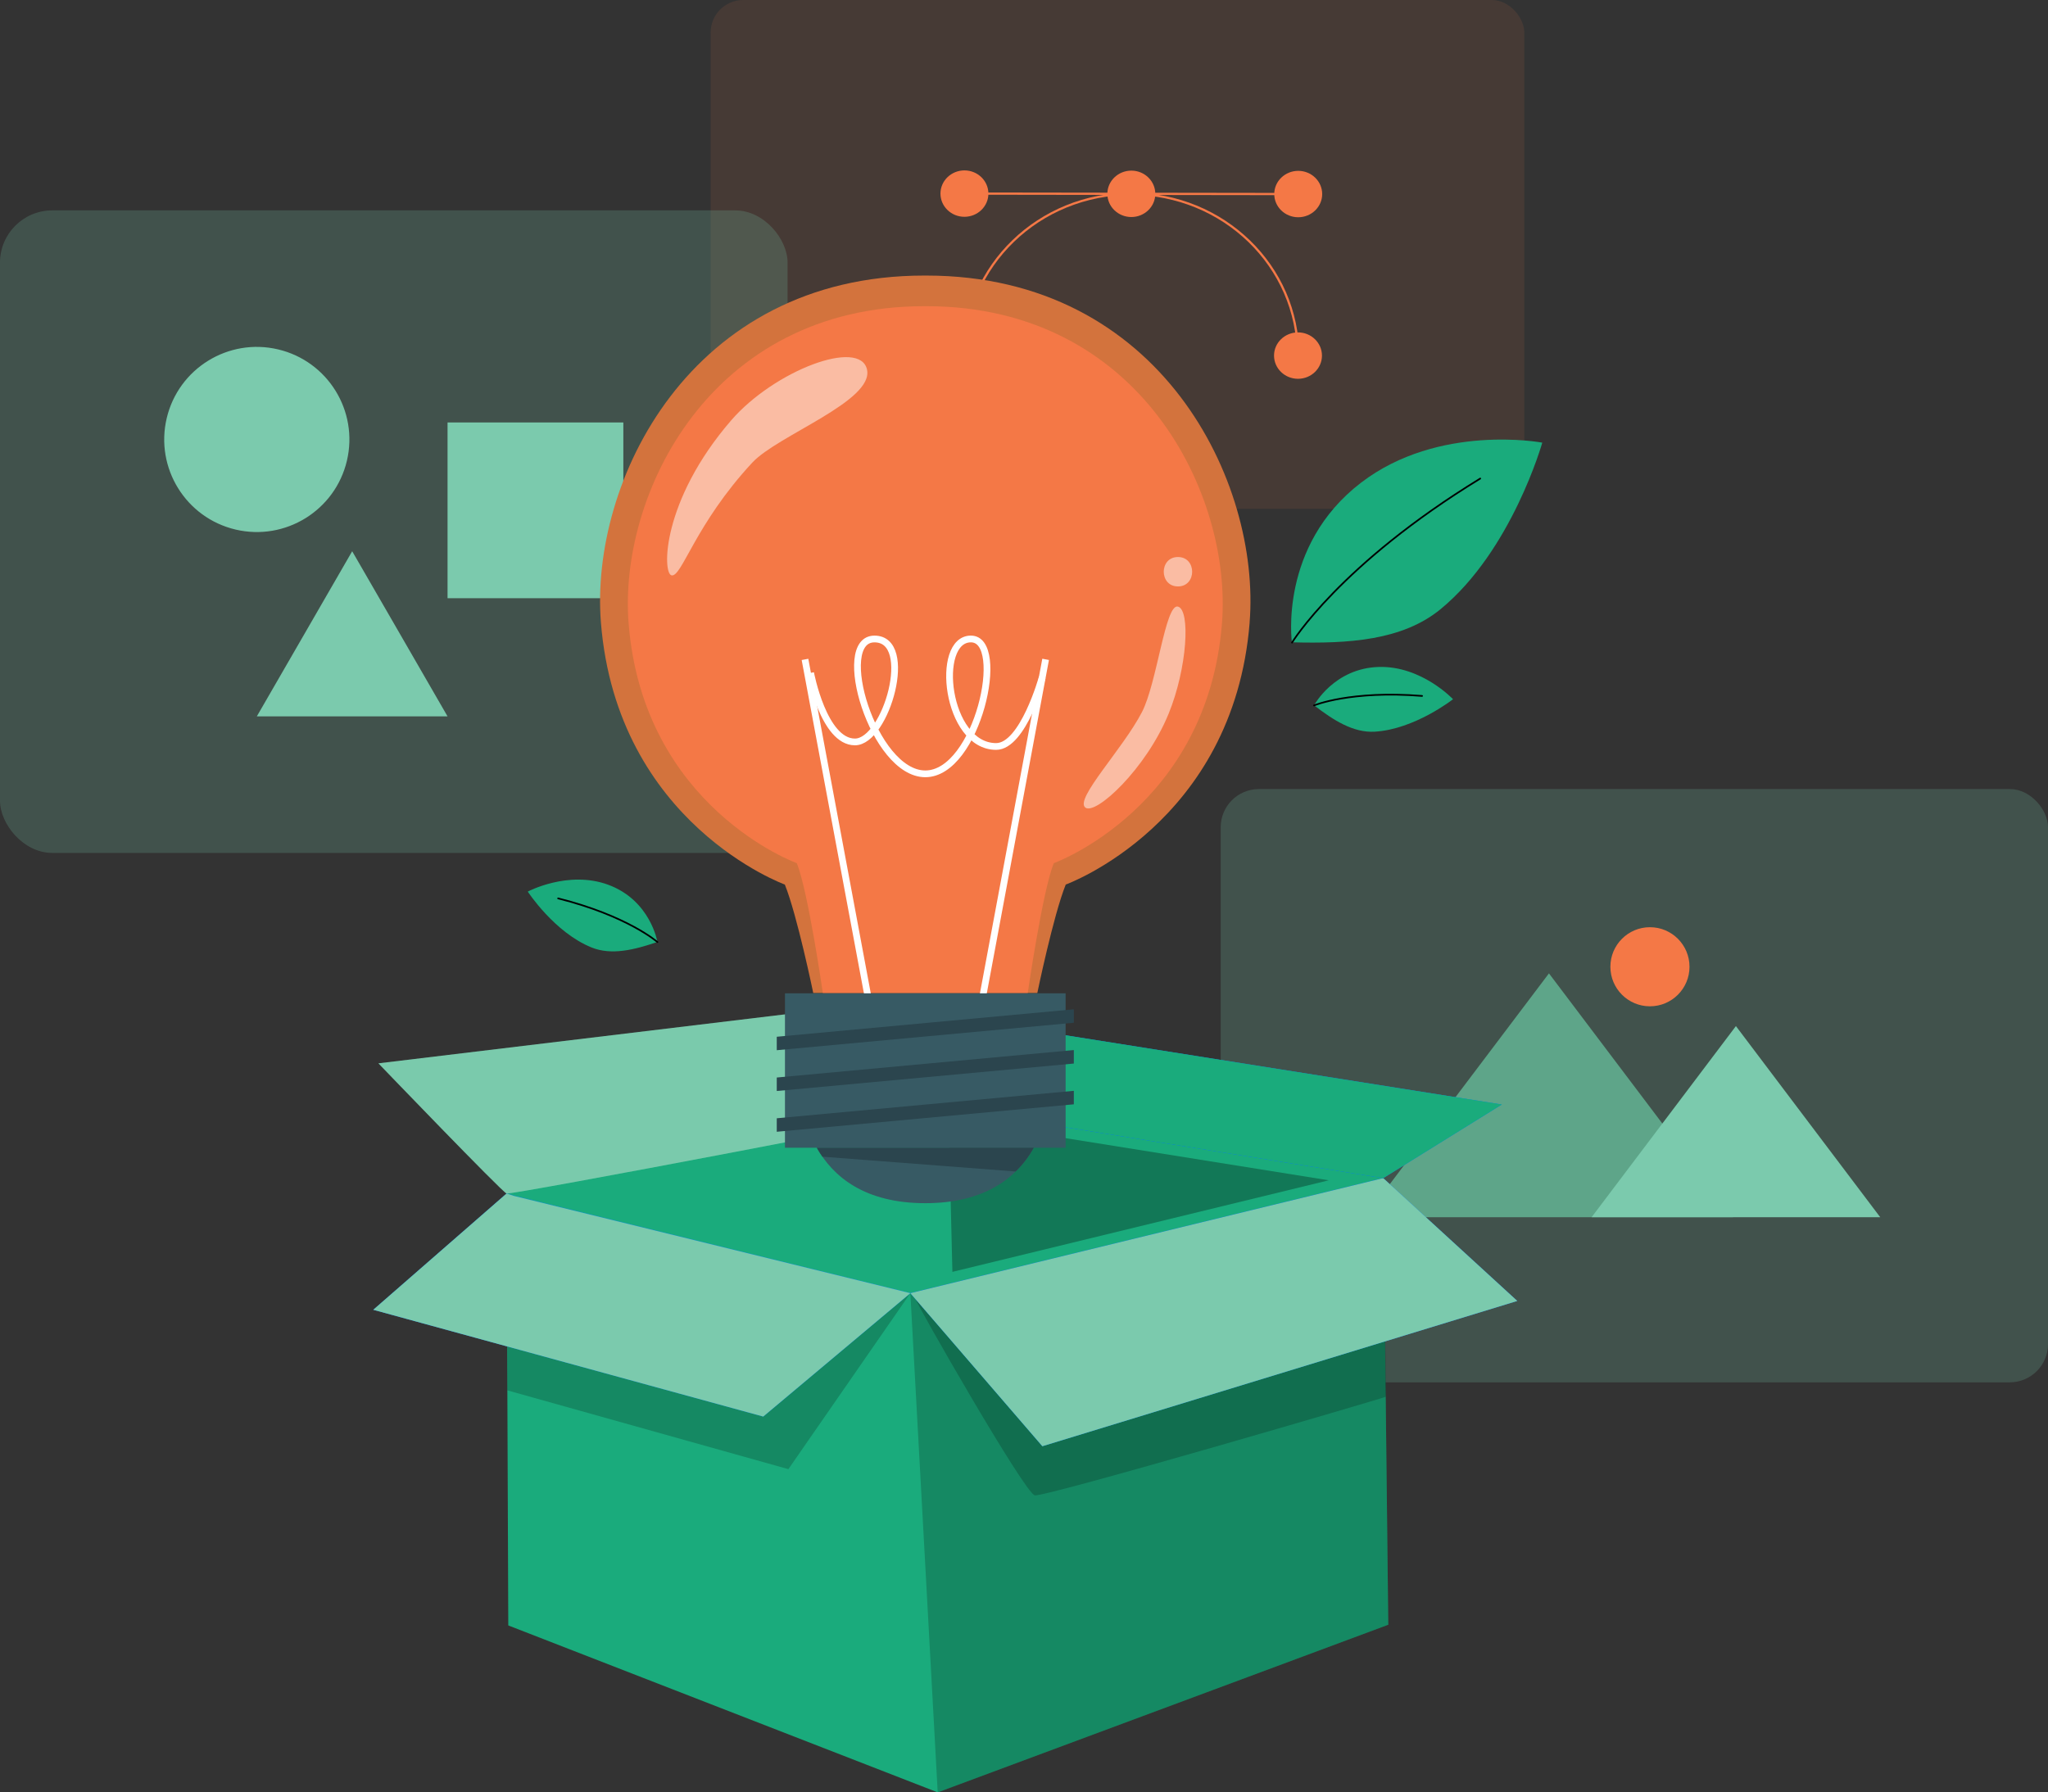 <?xml version="1.0" encoding="UTF-8"?>
<svg xmlns="http://www.w3.org/2000/svg" id="Layer_1" viewBox="0 0 911.18 797.63">
  <rect x="0" y="0" width="911.18" height="797.63" fill="#333333" stroke="none"/>
  <rect x="316.18" width="362" height="226.4" rx="14.46" ry="14.46" style="fill:#f47846; opacity:.1; stroke-width:0px;"></rect>
  <path d="M577.5,158.24c.05-39.7-33.15-71.93-74.16-71.99s-74.3,32.08-74.36,71.79" style="fill:none; stroke:#f47846; stroke-linecap:round; stroke-linejoin:round;"></path>
  <line x1="429.09" y1="86.15" x2="577.6" y2="86.36" style="fill:none; stroke:#f47846; stroke-linecap:round; stroke-linejoin:round;"></line>
  <path d="M514.01,86.27c0-5.7-4.76-10.33-10.65-10.34-5.89,0-10.67,4.61-10.68,10.31,0,5.7,4.76,10.33,10.65,10.34,5.89,0,10.67-4.61,10.68-10.31Z" style="fill:#f47846; stroke-width:0px;"></path>
  <path d="M439.75,86.17c0-5.7-4.76-10.33-10.65-10.34-5.89,0-10.67,4.61-10.68,10.31,0,5.7,4.76,10.33,10.65,10.34,5.89,0,10.67-4.61,10.68-10.31Z" style="fill:#f47846; stroke-width:0px;"></path>
  <path d="M439.65,158.05c0-5.7-4.76-10.33-10.65-10.34-5.89,0-10.67,4.61-10.68,10.31,0,5.7,4.76,10.33,10.65,10.34,5.89,0,10.67-4.61,10.68-10.31Z" style="fill:#f47846; stroke-width:0px;"></path>
  <path d="M588.26,86.37c0-5.7-4.76-10.33-10.65-10.34-5.89,0-10.67,4.61-10.68,10.31,0,5.7,4.76,10.33,10.65,10.34,5.89,0,10.67-4.61,10.68-10.31Z" style="fill:#f47846; stroke-width:0px;"></path>
  <path d="M588.16,158.26c0-5.7-4.76-10.33-10.65-10.34-5.89,0-10.67,4.61-10.68,10.31,0,5.7,4.76,10.33,10.65,10.34,5.89,0,10.67-4.61,10.68-10.31Z" style="fill:#f47846; stroke-width:0px;"></path>
  <rect y="93.63" width="350.41" height="285.93" rx="23.25" ry="23.25" style="fill:#7bcaad; opacity:.21; stroke-width:0px;"></rect>
  <circle cx="114.26" cy="195.57" r="41.19" transform="translate(-102.33 261.85) rotate(-76.72)" style="fill:#7bcaad; stroke-width:0px;"></circle>
  <rect x="199.12" y="188" width="78.21" height="78.21" style="fill:#7bcaad; stroke-width:0px;"></rect>
  <polygon points="156.69 245.31 177.91 282.05 199.12 318.8 156.69 318.8 114.26 318.8 135.48 282.05 156.69 245.31" style="fill:#7bcaad; stroke-width:0px;"></polygon>
  <rect x="543.11" y="351.14" width="368.07" height="264.01" rx="17" ry="17" style="fill:#7bcaad; opacity:.21; stroke-width:0px;"></rect>
  <polygon points="689.15 541.67 607.24 541.67 648.19 487.41 689.15 433.16 730.11 487.41 771.06 541.67 689.15 541.67" style="fill:#5ea589; stroke-width:0px;"></polygon>
  <polygon points="772.33 541.67 708.13 541.67 740.23 499.15 772.33 456.62 804.43 499.15 836.53 541.67 772.33 541.67" style="fill:#7bcaad; stroke-width:0px;"></polygon>
  <circle cx="734.08" cy="430.22" r="17.6" style="fill:#f47846; stroke-width:0px;"></circle>
  <polygon points="225.38 531.13 226.14 723.34 417.2 797.63 617.66 723.03 615.42 524.28 423.06 493.48 225.38 531.13" style="fill:#1aab7c; stroke-width:0px;"></polygon>
  <polygon points="225.73 618.73 350.76 653.79 405.03 575.48 225.73 599.21 225.73 618.73" style="fill:#000; opacity:.2; stroke-width:0px;"></polygon>
  <polygon points="405.03 575.48 225.38 531.13 423.06 493.48 615.42 524.28 405.03 575.48" style="fill:#007cff; stroke-width:0px;"></polygon>
  <polygon points="405.03 575.48 225.38 531.13 423.06 493.48 615.42 524.28 405.03 575.48" style="fill:#1aab7c; stroke-width:0px;"></polygon>
  <polygon points="417.2 797.63 405.03 575.48 615.42 524.28 617.66 723.03 417.2 797.63" style="fill:#000; opacity:.2; stroke-width:0px;"></polygon>
  <path d="M407.44,578.28c.2,1.69,48.46,86.3,52.97,87.17s155.66-43.41,156.1-43.86c.44-.45-.4-35.14-.4-35.14l-206.52-10.49" style="fill:#000; opacity:.2; stroke-width:0px;"></path>
  <polygon points="422.09 498.17 423.73 566 591.2 525.25 422.09 498.17" style="fill:#000; opacity:.3; stroke-width:0px;"></polygon>
  <polygon points="228.76 532.23 225.38 531.13 166.07 582.87 339.57 630.39 405.03 575.48 228.76 532.23" style="fill:#007cff; stroke-width:0px;"></polygon>
  <polygon points="228.76 532.23 225.38 531.13 166.07 582.87 339.57 630.39 405.03 575.48 228.76 532.23" style="fill:#7bcaad; stroke-width:0px;"></polygon>
  <polygon points="405.03 575.48 463.76 643.59 675.06 578.94 615.42 524.28 405.03 575.48" style="fill:#007cff; stroke-width:0px;"></polygon>
  <polygon points="405.03 575.48 463.76 643.59 675.06 578.94 615.42 524.28 405.03 575.48" style="fill:#7bcaad; stroke-width:0px;"></polygon>
  <polygon points="423.06 493.48 464.79 459.24 668.19 491.52 615.42 524.28 423.06 493.48" style="fill:#007cff; stroke-width:0px;"></polygon>
  <polygon points="423.06 493.48 464.79 459.24 668.19 491.52 615.42 524.28 423.06 493.48" style="fill:#1aab7c; stroke-width:0px;"></polygon>
  <path d="M423.06,493.48l-54.17-44.44-200.53,24.16s55.28,57.52,57.02,57.93c2.65.63,198.59-36.67,197.68-37.65Z" style="fill:#7bcaad; stroke-width:0px;"></path>
  <path d="M423.06,493.48l-54.17-44.44-200.53,24.16s55.28,57.52,57.02,57.93c2.65.63,198.59-36.67,197.68-37.65Z" style="fill:#7bcaad; opacity:.2; stroke-width:0px;"></path>
  <path d="M555.99,276.99c-7.16,89.63-81.83,116.65-81.83,116.65-5.49,13.62-12.65,48.28-12.65,48.28h-99.68s-7.16-34.65-12.65-48.28c0,0-74.67-27.02-81.83-116.65-4.97-62.28,39.38-154.34,143.77-154.36h1.08c104.4.02,148.75,92.08,143.77,154.36Z" style="fill:#d3733d; stroke-width:0px;"></path>
  <path d="M543.67,277.44c-6.54,81.98-74.84,106.69-74.84,106.69-5.02,12.46-11.57,57.79-11.57,57.79h-91.17s-6.54-45.32-11.57-57.79c0,0-68.3-24.71-74.84-106.69-4.55-56.96,36.01-141.16,131.5-141.18h.99c95.49.02,136.05,84.22,131.5,141.18Z" style="fill:#f47846; stroke-width:0px;"></path>
  <line x1="387.45" y1="450.39" x2="358.15" y2="293.45" style="fill:none; stroke:#fff; stroke-miterlimit:10; stroke-width:3px;"></line>
  <line x1="435.96" y1="450.38" x2="465.21" y2="293.43" style="fill:none; stroke:#fff; stroke-miterlimit:10; stroke-width:3px;"></line>
  <path d="M360.65,299.44s5.8,30.73,19.72,30.73c13.92,0,26.96-45.81,8.69-45.81-18.27,0-.57,60.01,22.62,60.01,23.2,0,36.52-60.02,20.29-60.02-16.24,0-11.1,47.84,11.22,47.84,11.98,0,20.53-30.82,20.53-30.82" style="fill:none; stroke:#fff; stroke-miterlimit:10; stroke-width:3px;"></path>
  <rect x="349.24" y="442.04" width="124.87" height="68.72" style="fill:#375a64; stroke-width:0px;"></rect>
  <path d="M459.96,510.76c-7.34,13.02-21.42,24.67-48.28,24.67s-40.94-11.65-48.28-24.67h96.56Z" style="fill:#375a64; stroke-width:0px;"></path>
  <path d="M459.96,510.76c-2.1,3.72-4.74,7.32-8.09,10.57l-85.97-6.59c-.92-1.31-1.75-2.62-2.5-3.97h96.56Z" style="fill:#2b454e; stroke-width:0px;"></path>
  <polygon points="477.76 455.14 345.59 467.36 345.59 461.37 477.76 449.15 477.76 455.14" style="fill:#2b454e; stroke-width:0px;"></polygon>
  <polygon points="477.76 473.29 345.59 485.51 345.59 479.51 477.76 467.29 477.76 473.29" style="fill:#2b454e; stroke-width:0px;"></polygon>
  <polygon points="477.76 491.43 345.59 503.65 345.59 497.65 477.76 485.43 477.76 491.43" style="fill:#2b454e; stroke-width:0px;"></polygon>
  <g style="opacity:.5;">
    <path d="M298.82,256.05c4.58.77,10.5-22.86,35.91-50.21,11.29-12.15,54.1-27.35,51.02-41.37-3.09-14.02-41.28.4-60.5,22.66-30.92,35.82-30.65,68.21-26.43,68.92Z" style="fill:#fff; stroke-width:0px;"></path>
    <path d="M524.09,260.97c8.42,0,8.43-13.09,0-13.09s-8.43,13.09,0,13.09Z" style="fill:#fff; stroke-width:0px;"></path>
    <path d="M482.88,359.39c4.6,3.51,26.95-17.11,37.03-41.71,8.36-20.42,9.8-46.24,4.18-47.74-5.62-1.49-9.27,33.93-16.03,46.97-8.53,16.47-30.09,38.73-25.17,42.48Z" style="fill:#fff; stroke-width:0px;"></path>
  </g>
  <path d="M574.78,285.84s-5.96-42.89,30.75-71.03c34.61-26.53,80.65-17.83,80.65-17.83,0,0-13.55,48.09-45.28,74.13-16.91,13.87-40.86,15.41-66.11,14.72Z" style="fill:#1aab7c; stroke-width:0px;"></path>
  <path d="M574.84,285.96s21.14-34.7,83.73-73" style="fill:none; stroke:#000; stroke-linecap:round; stroke-miterlimit:10; stroke-width:.75px;"></path>
  <path d="M584.64,313.87s8.88-16.58,28.96-17.07c18.93-.47,32.87,14.36,32.87,14.36,0,0-17.05,13.42-34.86,14.45-9.48.55-18.29-5.04-26.97-11.74Z" style="fill:#1aab7c; stroke-width:0px;"></path>
  <path d="M584.63,313.92s16.29-6.78,48.07-4.22" style="fill:none; stroke:#000; stroke-linecap:round; stroke-miterlimit:10; stroke-width:.75px;"></path>
  <path d="M292.5,419.17s-3.09-18.55-21.95-25.46c-17.78-6.52-35.74,3.06-35.74,3.06,0,0,11.84,18.18,28.38,24.87,8.81,3.56,18.93,1.1,29.31-2.46Z" style="fill:#1aab7c; stroke-width:0px;"></path>
  <path d="M292.49,419.22s-13.26-11.65-44.17-19.42" style="fill:none; stroke:#000; stroke-linecap:round; stroke-miterlimit:10; stroke-width:.75px;"></path>
</svg>
